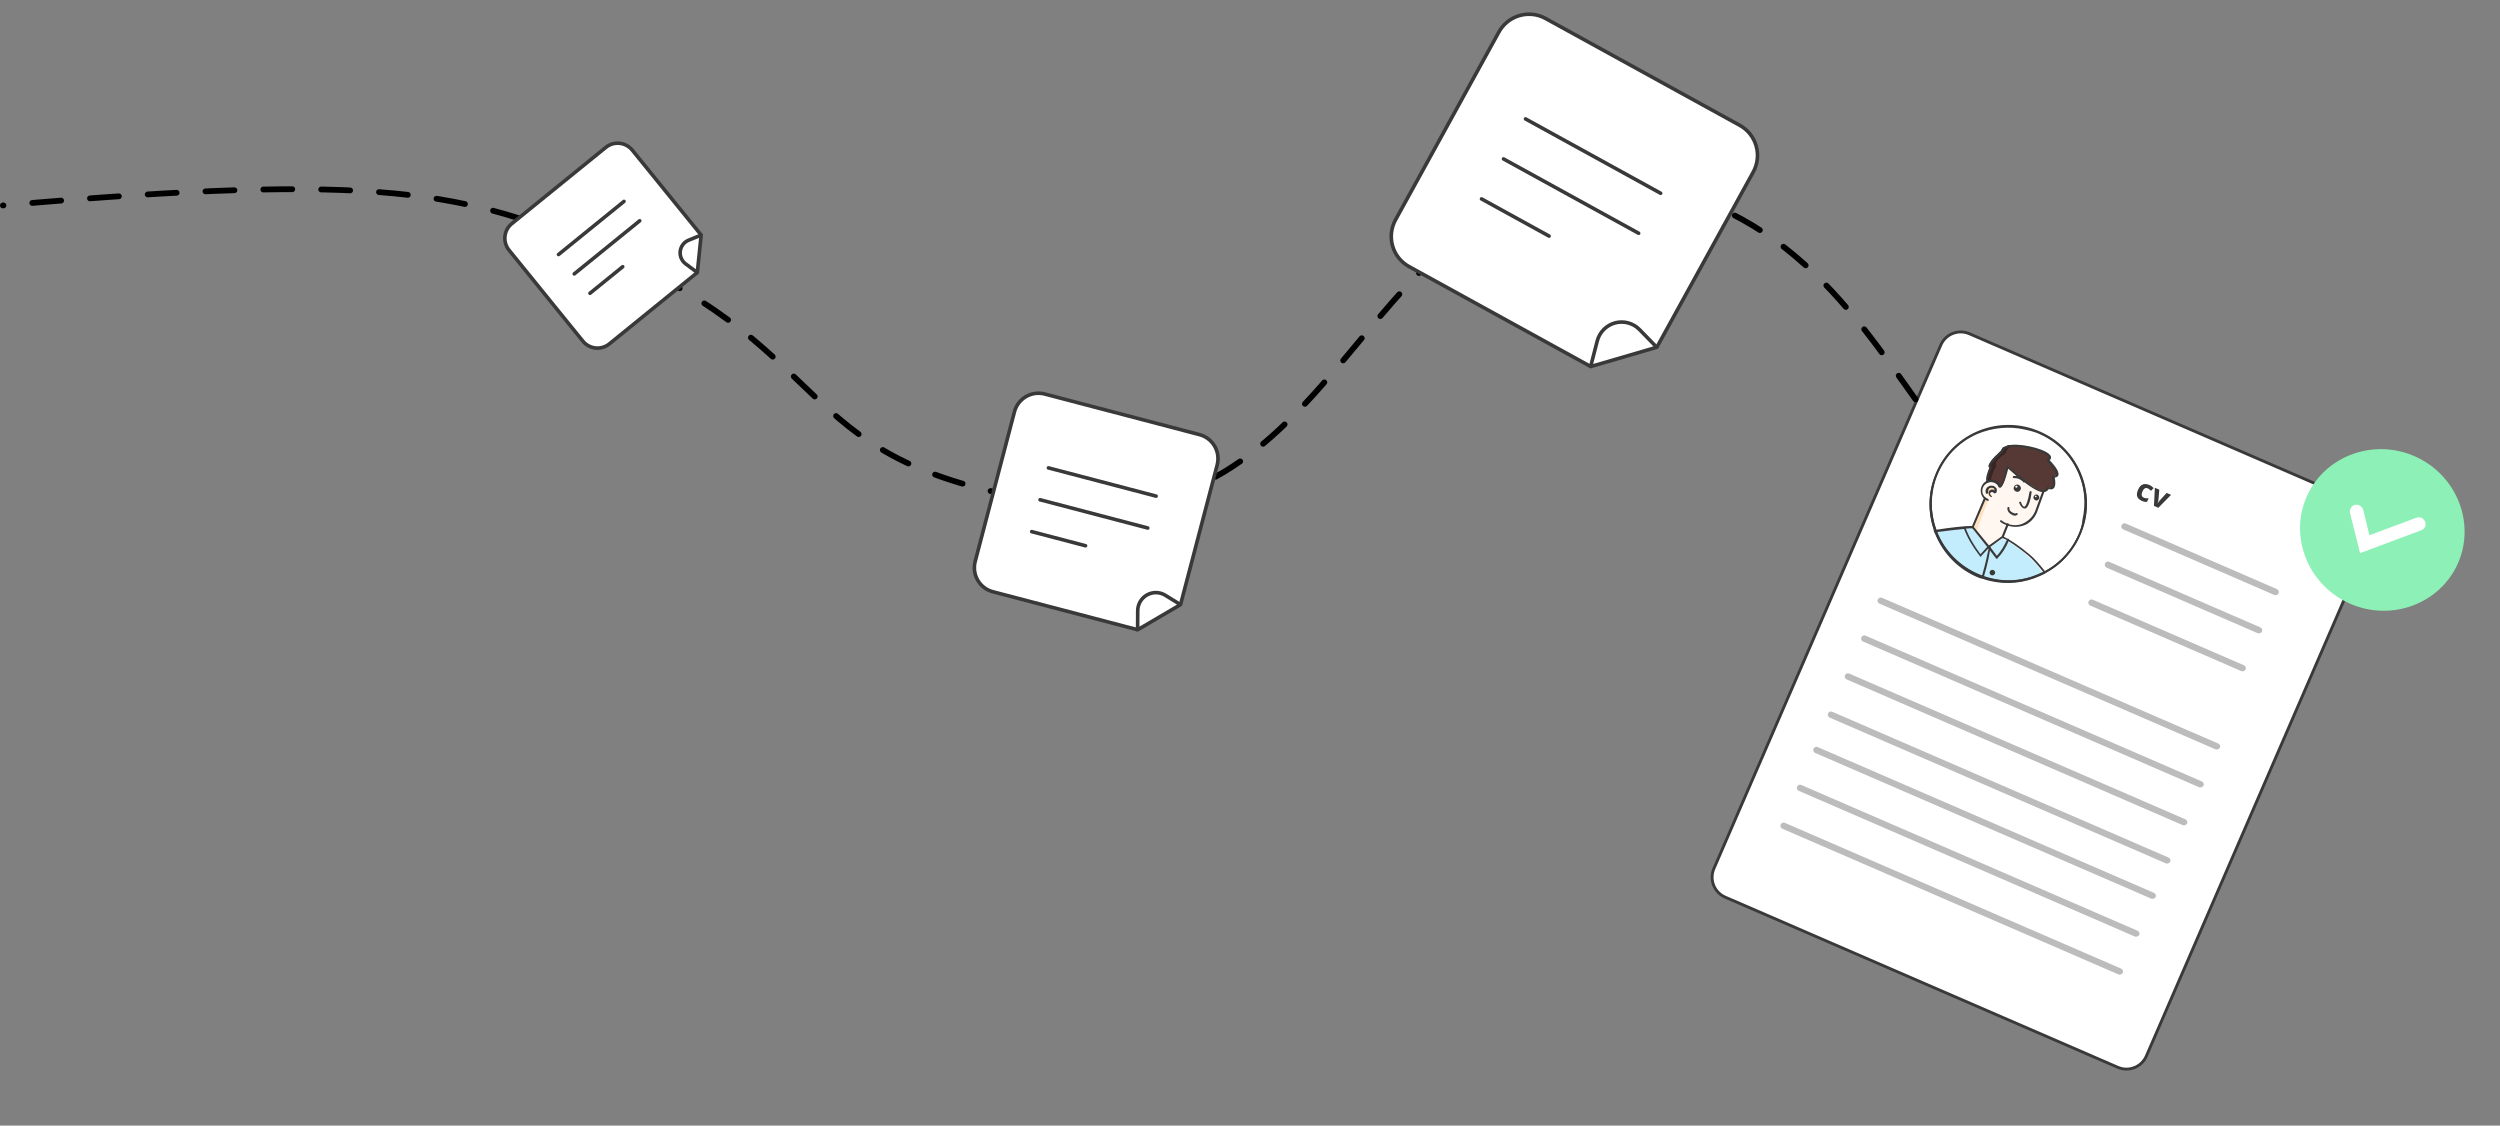 <svg width="864" height="389" viewBox="0 0 864 389" fill="none" xmlns="http://www.w3.org/2000/svg">
  <rect x="0" y="0" width="864" height="389" fill="#808080" stroke="none"/>
  <path d="M592.325 300.193L670.748 119.237C672.395 115.437 676.811 113.691 680.612 115.338L816.308 174.146C820.109 175.793 821.855 180.209 820.208 184.01L741.785 364.966C740.138 368.767 735.722 370.512 731.921 368.865L596.225 310.057C592.424 308.41 590.678 303.994 592.325 300.193Z" fill="white" stroke="#393939"/>
  <path d="M740.208 173.102C739.677 172.868 739.266 172.573 738.975 172.216C738.687 171.856 738.534 171.429 738.517 170.937C738.501 170.444 738.632 169.881 738.91 169.247C739.199 168.59 739.544 168.104 739.947 167.788C740.354 167.47 740.798 167.3 741.277 167.278C741.76 167.257 742.263 167.361 742.785 167.591C743.156 167.754 743.461 167.932 743.697 168.123C743.938 168.314 744.138 168.503 744.296 168.691L743.366 169.634C743.176 169.44 742.994 169.27 742.821 169.126C742.649 168.977 742.464 168.86 742.266 168.772C742.009 168.66 741.77 168.627 741.546 168.674C741.325 168.718 741.119 168.842 740.93 169.045C740.742 169.249 740.568 169.532 740.409 169.894C740.252 170.249 740.168 170.564 740.155 170.837C740.142 171.11 740.195 171.342 740.314 171.531C740.434 171.718 740.616 171.865 740.86 171.972C741.164 172.106 741.452 172.185 741.724 172.209C741.998 172.23 742.279 172.216 742.568 172.167L742.017 173.421C741.731 173.463 741.451 173.46 741.178 173.413C740.906 173.37 740.583 173.266 740.208 173.102ZM744.411 174.834L744.725 168.564L746.257 169.237L745.95 172.753C745.929 172.958 745.891 173.167 745.835 173.379C745.783 173.593 745.729 173.782 745.673 173.944L745.711 173.961C745.796 173.795 745.898 173.624 746.017 173.448C746.14 173.272 746.271 173.108 746.411 172.956L748.789 170.35L750.321 171.023L745.914 175.495L744.411 174.834Z" fill="#393939"/>
  <g clip-path="url(#clip0_620_4711)">
    <path d="M834.523 157.685C820.138 151.363 803.332 157.65 797.176 171.657C791.02 185.664 797.753 202.297 812.138 208.619C826.523 214.941 843.329 208.653 849.485 194.646C855.641 180.639 848.908 164.007 834.523 157.685Z" fill="#8DF0B6"/>
    <path d="M814.001 204.376C802.013 199.108 796.403 185.248 801.532 173.575C806.662 161.903 820.667 156.663 832.655 161.931C844.642 167.2 850.253 181.06 845.123 192.733C839.993 204.405 825.988 209.645 814.001 204.376Z" fill="#8DF0B6"/>
    <path d="M838.109 180.279C838.607 181.511 838.048 182.784 836.803 183.25L815.64 191.167L812.146 177.224C811.865 176.088 812.736 174.698 813.887 174.445C815.039 174.191 816.471 175.074 816.752 176.21L818.874 184.992L835.057 178.937C836.302 178.472 837.61 179.046 838.109 180.279Z" fill="white"/>
  </g>
  <path d="M774.759 231.977L774.618 231.944L722.379 209.286C721.848 209.016 721.554 208.355 721.824 207.823C722.094 207.291 722.755 206.998 723.287 207.268L775.525 229.926C776.057 230.197 776.351 230.857 776.08 231.389C775.81 231.921 775.181 232.073 774.759 231.977Z" fill="#BCBCBC"/>
  <path d="M780.433 218.883L780.292 218.85L728.054 196.192C727.522 195.922 727.229 195.261 727.499 194.729C727.769 194.198 728.43 193.904 728.962 194.174L781.2 216.833C781.732 217.103 782.025 217.764 781.755 218.295C781.517 218.686 780.856 218.98 780.433 218.883Z" fill="#BCBCBC"/>
  <path d="M786.139 205.646L785.998 205.614L733.76 182.955C733.229 182.685 732.935 182.024 733.205 181.492C733.475 180.961 734.136 180.667 734.668 180.937L786.906 203.596C787.438 203.866 787.731 204.527 787.461 205.059C787.191 205.59 786.703 205.775 786.139 205.646Z" fill="#BCBCBC"/>
  <path d="M748.695 298.422L748.554 298.39L632.329 248.006C631.797 247.735 631.503 247.074 631.773 246.543C632.044 246.011 632.705 245.717 633.236 245.988L749.462 296.372C749.994 296.642 750.288 297.303 750.017 297.835C749.779 298.225 749.259 298.552 748.695 298.422Z" fill="#BCBCBC"/>
  <path d="M754.542 285.219L754.401 285.187L638.175 234.802C637.644 234.532 637.35 233.871 637.62 233.339C637.89 232.808 638.551 232.514 639.083 232.784L755.309 283.169C755.841 283.439 756.134 284.1 755.864 284.631C755.453 285.131 754.965 285.316 754.542 285.219Z" fill="#BCBCBC"/>
  <path d="M760.216 272.125L760.075 272.093L643.849 221.708C643.317 221.438 643.024 220.777 643.294 220.246C643.564 219.714 644.225 219.42 644.757 219.69L760.983 270.075C761.514 270.345 761.808 271.006 761.538 271.538C761.127 272.037 760.639 272.222 760.216 272.125Z" fill="#BCBCBC"/>
  <path d="M765.888 259.03L765.747 258.998L649.521 208.613C648.989 208.343 648.696 207.682 648.966 207.151C649.236 206.619 649.897 206.325 650.429 206.595L766.655 256.98C767.186 257.25 767.48 257.911 767.21 258.443C766.831 258.801 766.311 259.127 765.888 259.03Z" fill="#BCBCBC"/>
  <path d="M706.48 198.371C705.993 198.556 705.473 198.882 704.985 199.067C699.525 201.526 693.606 202.098 687.966 200.806C687.12 200.612 686.133 200.385 685.319 200.051C685.037 199.986 684.896 199.954 684.614 199.889C684.473 199.857 684.332 199.824 684.191 199.792C676.836 196.919 671.32 191.202 668.729 184.376C668.621 184.202 668.653 184.061 668.544 183.888C668.859 183.812 669 183.844 669.314 183.768C670.539 183.603 671.59 183.548 672.707 183.21C675.015 182.849 677.151 182.596 678.94 182.561C679.081 182.593 679.395 182.517 679.536 182.549C680.447 182.461 681.184 182.482 681.466 182.546C681.748 182.611 681.748 182.611 681.748 182.611C681.748 182.611 681.857 182.784 681.965 182.958L682.074 183.131C682.291 183.477 682.65 183.856 683.008 184.235C684.019 185.654 685.528 187.484 686.495 188.448C686.744 188.653 686.994 188.859 687.103 189.032C687.103 189.032 687.244 189.065 687.211 189.206L687.352 189.238C687.352 189.238 687.352 189.238 687.493 189.27C687.808 189.194 687.937 188.63 688.912 188.26C689.085 188.151 689.4 188.075 689.605 187.825C689.952 187.608 690.299 187.39 690.645 187.173C690.992 186.956 691.165 186.847 691.339 186.738C691.512 186.63 691.685 186.521 691.717 186.38C691.891 186.271 691.923 186.13 691.923 186.13C691.923 186.13 692.064 186.163 692.205 186.195C692.487 186.26 692.878 186.498 693.268 186.736C693.409 186.768 693.659 186.973 693.941 187.038C696.176 188.292 699.986 191.095 703.928 195.263C704.286 195.642 704.971 196.541 705.84 197.928C706.295 197.884 706.545 198.089 706.48 198.371C706.404 198.057 706.295 197.884 706.48 198.371Z" fill="#C3ECFC"/>
  <path d="M691.849 185.815L691.882 185.674C691.914 185.533 691.946 185.392 692.087 185.424L692.228 185.456C692.369 185.489 692.51 185.521 692.651 185.553C694.138 186.191 698.012 188.711 701.366 191.558C703.114 192.997 704.874 195.033 706.709 197.383C706.818 197.556 706.786 197.697 707.035 197.903C706.862 198.012 707.241 197.653 707.068 197.762C706.515 198.229 706.201 198.305 706.06 198.273C705.887 198.382 706.298 197.882 706.189 197.709C704.462 195.532 702.703 193.497 701.096 192.09C698.599 190.033 695.929 188.086 694.226 187.102C693.976 186.896 693.835 186.864 693.585 186.658C693.054 186.388 692.663 186.15 692.381 186.085L692.24 186.053L692.099 186.02C691.958 185.988 691.817 185.956 691.849 185.815Z" fill="#393939"/>
  <path d="M682.094 182.393L682.062 182.534C682.03 182.675 681.889 182.642 681.748 182.61C681.748 182.61 681.748 182.61 681.607 182.578C681.325 182.513 680.555 182.633 679.503 182.689C679.362 182.657 679.048 182.733 678.734 182.809C676.316 182.997 672.642 183.491 669.281 183.908C668.967 183.984 668.826 183.952 668.512 184.028C668.403 183.855 668.435 183.714 668.327 183.54C668.359 183.399 668.218 183.367 668.25 183.226C668.424 183.118 668.706 183.182 669.02 183.106C673.952 182.307 679.73 181.702 681.345 181.776C681.486 181.808 681.627 181.84 681.627 181.84L681.768 181.873C682.159 182.111 682.127 182.252 682.094 182.393Z" fill="#393939"/>
  <path d="M681.811 182.328C681.811 182.328 684.984 186.617 687.275 188.922C688.37 189.322 689.246 187.445 690.709 186.89C691.37 186.596 691.575 186.347 691.91 185.533C692.213 184.86 692.927 183.688 693.726 181.497C703.898 183.087 704.956 172.644 707.256 166.493C706.398 165.703 703.637 168.038 694.249 161.731C693.882 162.686 690.941 168.393 690.833 168.22C689.79 166.942 688.313 164.971 685.769 167.653C682.64 170.942 687.067 172.996 687.208 173.028C686.471 173.008 686.08 172.77 686.08 172.77L681.811 182.328Z" fill="#FFF7F0"/>
  <path d="M683.006 184.236C682.898 184.062 682.898 184.062 682.789 183.889C682.572 183.543 682.213 183.164 682.169 182.708C682.201 182.567 682.061 182.535 681.92 182.503C681.952 182.362 681.811 182.329 681.811 182.329L685.971 172.598C685.971 172.598 686.361 172.836 687.099 172.856C687.002 173.279 683.221 182.653 683.006 184.236Z" fill="#FFE1C0"/>
  <path d="M687.921 169.926C688.332 169.426 689.005 169.729 689.363 170.108C689.428 169.826 689.633 169.576 689.698 169.294C689.513 168.807 689.155 168.428 688.591 168.298C687.777 167.963 686.769 168.474 686.543 169.461C686.208 170.275 686.719 171.283 687.706 171.509C687.988 171.574 688.129 171.606 688.444 171.529C687.803 171.086 687.477 170.566 687.921 169.926Z" fill="#FFE1C0"/>
  <path d="M694.681 181.864C694.399 181.8 694.258 181.767 693.976 181.703C693.021 181.335 692.067 180.968 691.318 180.351C691.209 180.178 691.1 180.005 691.274 179.896C691.447 179.787 691.62 179.679 691.729 179.852C692.478 180.469 693.292 180.804 694.105 181.139C696.047 181.732 698.15 181.621 699.883 180.534C701.584 179.588 702.991 177.981 703.617 175.899L706.846 166.993C706.878 166.852 707.051 166.743 707.333 166.808C707.474 166.84 707.583 167.013 707.518 167.295L704.29 176.201C703.631 178.425 702.192 180.173 700.318 181.227C698.649 182.032 696.655 182.317 694.681 181.864Z" fill="#393939"/>
  <path d="M688.238 171.781C687.533 171.619 687.131 170.785 687.292 170.08C687.454 169.375 688.288 168.973 688.961 169.275C689.243 169.34 689.492 169.545 689.71 169.892C689.818 170.065 689.754 170.347 689.58 170.456C689.407 170.565 689.125 170.5 689.016 170.327C688.908 170.153 688.767 170.121 688.626 170.089C688.203 169.992 687.856 170.209 687.791 170.491C687.727 170.773 687.944 171.12 688.194 171.325C688.335 171.358 688.444 171.531 688.379 171.813C688.552 171.704 688.379 171.813 688.238 171.781Z" fill="#393939"/>
  <path d="M686.565 170.654C686.424 170.621 686.283 170.589 686.315 170.448C685.977 169.332 686.518 168.269 687.634 167.931C688.121 167.746 688.685 167.875 689.108 167.972C689.499 168.21 689.857 168.589 690.075 168.936C690.119 169.391 690.163 169.846 689.925 170.237C689.893 170.378 689.578 170.454 689.437 170.422C689.296 170.39 689.22 170.075 689.252 169.934C689.285 169.793 689.349 169.511 689.273 169.197C689.197 168.883 689.088 168.709 688.806 168.645C688.524 168.58 688.242 168.515 687.928 168.592C687.299 168.744 686.996 169.417 687.117 170.187C687.225 170.36 687.02 170.61 686.879 170.577C686.738 170.545 686.565 170.654 686.565 170.654Z" fill="#393939"/>
  <path d="M687.287 189.519C687.146 189.487 687.146 189.487 687.037 189.314L681.497 182.405C681.389 182.231 681.421 182.09 681.421 182.09L685.645 172.077C685.678 171.936 685.992 171.86 686.133 171.892C686.274 171.924 686.35 172.238 686.318 172.379L682.158 182.111L687.372 188.5L691.802 185.36L693.541 181.01C693.573 180.869 693.887 180.793 694.028 180.825C694.169 180.857 694.246 181.171 694.213 181.312L692.474 185.663C692.474 185.663 692.442 185.804 692.301 185.771L687.492 189.27C687.428 189.552 687.428 189.552 687.287 189.519Z" fill="#393939"/>
  <path d="M699.367 175.666C698.662 175.504 698.151 174.497 697.857 173.836C697.748 173.662 697.813 173.381 698.095 173.445C698.268 173.336 698.55 173.401 698.486 173.683C699.041 175.146 699.496 175.102 699.637 175.134C700.266 174.981 701.021 172.335 701.397 170.047C701.429 169.906 701.635 169.656 701.776 169.688C701.917 169.721 702.166 169.926 702.134 170.067C701.984 171.369 701.297 175.663 699.79 175.763C699.649 175.731 699.508 175.698 699.367 175.666Z" fill="#393939"/>
  <path d="M694.034 161.384C694.034 161.384 695.902 163.593 697.682 164.892C699.43 166.331 701.524 167.553 702.197 167.856C702.87 168.158 706.051 171.114 707.793 168.693C708.269 167.912 708.292 169.105 708.78 168.92C709.267 168.734 710.536 169.025 709.749 164.69C710.616 164.146 711.776 164.264 710.842 163.159C710.125 162.401 710.343 162.748 709.94 161.914C709.397 161.047 708.386 159.628 707.919 159.076C708.331 158.577 708.806 157.795 707.634 157.082C706.918 156.324 703.099 154.855 702.221 154.802C701.375 154.608 698.132 153.865 697.395 153.844C696.657 153.824 694.131 153.838 693.611 154.164C693.059 154.631 692.386 154.329 692.084 155.001C691.781 155.674 691.781 155.674 691.781 155.674C691.781 155.674 690.568 156.435 690.233 157.248C689.757 158.03 688.027 161.046 688.027 161.046L687.357 162.674L686.776 165.212L686.831 166.263L689.216 166.216L690.421 166.789L690.964 167.656L691.29 168.176L691.778 167.991L692.589 166.396L693.441 163.326L694.034 161.384Z" fill="#563935"/>
  <path d="M690.093 157.216C690.819 156.64 691.641 155.642 691.641 155.642C691.641 155.642 691.641 155.642 691.944 154.969C692.246 154.296 693.233 154.523 693.644 154.023C694.197 153.556 696.312 154.041 696.94 153.888C696.94 153.888 697.255 153.812 697.396 153.844C695.574 154.02 693.689 154.479 693.236 156.452C693.107 157.016 691.817 157.463 691.406 157.962C690.854 158.429 690.128 159.005 689.967 159.71C689.696 160.242 689.773 160.556 689.99 160.903C689.45 161.966 688.131 164.483 688.025 166.24L686.691 166.231L686.635 165.179L687.217 162.641L687.714 161.123C686.738 161.493 688.328 158.444 690.093 157.216Z" fill="#382523"/>
  <path d="M691.053 168.566C690.912 168.534 690.803 168.36 690.662 168.328C690.553 168.155 690.618 167.873 690.791 167.764C690.965 167.655 691.106 167.688 691.214 167.861C691.42 167.611 692.243 166.612 693.471 161.255C693.503 161.114 693.535 160.973 693.676 161.005C693.817 161.037 693.958 161.07 693.958 161.07C700.602 167.045 704.586 169.738 706.298 169.389C706.753 169.345 706.991 168.954 707.262 168.423C707.294 168.282 707.608 168.205 707.749 168.238C708.281 168.508 708.736 168.464 709.05 168.387C709.603 167.92 709.459 165.958 709.121 164.842C709.153 164.701 709.186 164.56 709.186 164.56C709.218 164.419 709.359 164.451 709.5 164.484C709.782 164.548 710.237 164.504 710.443 164.254C710.508 163.972 710.734 162.986 707.4 159.402C707.259 159.369 707.291 159.228 707.324 159.087C707.356 158.946 707.356 158.946 707.529 158.838C708.049 158.512 707.973 158.197 708.005 158.056C707.482 156.453 700.28 154.208 695.477 154.443C694.426 154.499 692.572 154.816 692.314 155.944C692.281 156.085 692.281 156.085 692.249 156.226C689.25 158.952 687.984 160.591 687.887 161.014C687.887 161.014 687.887 161.014 688.028 161.046C688.169 161.078 688.31 161.111 688.277 161.252C688.386 161.425 688.386 161.425 688.354 161.566C686.635 165.179 687.114 166.327 687.114 166.327C687.223 166.501 687.158 166.783 687.017 166.75C686.844 166.859 686.562 166.794 686.594 166.653C686.485 166.48 685.865 165.299 687.584 161.686C687.443 161.654 687.334 161.481 687.226 161.307C686.856 160.332 689.367 157.791 691.641 155.641C691.835 154.795 692.766 153.97 695.498 153.706C700.159 153.438 708.132 155.563 708.807 157.795C708.883 158.109 708.927 158.565 708.375 159.032C711.709 162.615 711.592 163.776 711.289 164.448C711.051 164.839 710.563 165.024 710.108 165.068C710.337 166.011 710.59 168.147 709.691 168.831C709.312 169.189 708.716 169.201 708.011 169.039C707.773 169.43 707.361 169.929 706.592 170.05C705.194 170.323 702.547 169.568 694.046 161.98C692.419 168.434 691.508 168.522 691.194 168.598C691.226 168.457 691.053 168.566 691.053 168.566Z" fill="#393939"/>
  <path d="M687.037 173.139C685.095 172.545 684.105 170.389 684.699 168.448C685.292 166.506 687.34 165.343 689.281 165.936C690.127 166.13 690.876 166.747 691.279 167.581C691.387 167.755 691.323 168.037 691.149 168.145C690.976 168.254 690.694 168.189 690.585 168.016C690.259 167.496 689.651 166.912 688.946 166.75C687.428 166.254 685.727 167.199 685.231 168.718C684.734 170.237 685.539 171.905 687.057 172.402C687.198 172.434 687.307 172.607 687.242 172.889C687.351 173.063 687.178 173.171 687.037 173.139Z" fill="#393939"/>
  <path d="M699.475 166.786C699.334 166.754 699.334 166.754 699.226 166.58C699.226 166.58 698.074 165.129 695.971 165.241C695.83 165.208 695.548 165.144 695.613 164.862C695.645 164.721 695.71 164.439 695.992 164.503C698.441 164.175 699.81 165.972 699.951 166.005C700.06 166.178 700.027 166.319 699.822 166.569C699.649 166.677 699.475 166.786 699.475 166.786Z" fill="#393939"/>
  <path d="M685.655 199.236C685.591 199.518 685.559 199.659 685.494 199.941C685.212 199.876 685.071 199.844 684.789 199.779C684.854 199.497 684.886 199.356 684.95 199.074C686.331 194.345 686.869 191.352 687.16 190.083C687.224 189.801 687.257 189.66 687.289 189.519C687.321 189.378 687.321 189.378 687.321 189.378C687.354 189.237 687.354 189.237 687.527 189.128L687.7 189.02C687.7 189.02 687.7 189.02 687.841 189.052C687.841 189.052 687.809 189.193 687.95 189.225C687.95 189.225 687.95 189.225 687.918 189.366C687.918 189.366 687.853 189.648 687.724 190.212C687.542 191.655 687.036 194.507 685.655 199.236Z" fill="#393939"/>
  <path d="M684.537 192.45C684.396 192.418 684.396 192.418 684.288 192.245C681.768 188.996 679.844 185.735 678.657 182.495C678.548 182.322 678.754 182.072 678.895 182.105C679.068 181.996 679.318 182.202 679.286 182.343C680.364 185.409 682.179 188.497 684.449 191.54L686.82 188.967C686.993 188.858 687.167 188.749 687.275 188.923C687.384 189.096 687.493 189.269 687.319 189.378L684.57 192.309C684.852 192.374 684.678 192.483 684.537 192.45C684.678 192.483 684.537 192.45 684.537 192.45Z" fill="#393939"/>
  <path d="M690.025 193.114C689.884 193.082 689.884 193.082 689.776 192.909L687.147 189.486C687.038 189.313 687.07 189.172 687.276 188.922C687.449 188.814 687.59 188.846 687.84 189.052L690.11 192.095C691.485 190.629 692.675 188.676 693.647 186.376C693.68 186.235 693.994 186.159 694.135 186.191C694.276 186.223 694.352 186.538 694.32 186.679C693.283 189.26 691.92 191.322 690.372 192.897C690.307 193.179 690.166 193.147 690.025 193.114Z" fill="#393939"/>
  <path d="M689.426 198.321C689.188 198.711 688.668 199.037 688.136 198.767C687.746 198.529 687.42 198.009 687.69 197.477C687.928 197.087 688.448 196.761 688.979 197.031C689.511 197.301 689.664 197.93 689.426 198.321Z" fill="#393939"/>
  <path d="M698.328 169.197C698.025 169.87 697.364 170.163 696.692 169.861C696.019 169.558 695.725 168.897 696.028 168.225C696.331 167.552 696.992 167.258 697.664 167.561C698.196 167.831 698.631 168.524 698.328 169.197Z" fill="#393939"/>
  <path d="M697.187 168.342C697.155 168.483 696.982 168.592 696.7 168.527C696.559 168.495 696.45 168.322 696.514 168.04C696.547 167.899 696.72 167.79 697.002 167.855C697.252 168.06 697.36 168.233 697.187 168.342Z" fill="white"/>
  <path d="M704.741 172.297C704.471 172.829 703.951 173.155 703.419 172.885C702.888 172.615 702.562 172.095 702.832 171.563C703.102 171.031 703.622 170.705 704.154 170.975C704.686 171.246 704.871 171.733 704.741 172.297Z" fill="#393939"/>
  <path d="M703.851 171.648C703.819 171.789 703.645 171.898 703.504 171.865C703.363 171.833 703.255 171.66 703.287 171.519C703.319 171.378 703.493 171.269 703.634 171.301C703.775 171.334 703.883 171.507 703.851 171.648Z" fill="white"/>
  <path d="M695.977 178.157C695.695 178.092 695.413 178.027 695.304 177.854C694.35 177.487 693.557 176.415 693.783 175.428C693.815 175.287 693.989 175.178 694.271 175.243C694.412 175.275 694.52 175.448 694.456 175.73C694.326 176.294 694.934 176.879 695.607 177.181C696.139 177.452 696.562 177.549 696.908 177.331C697.082 177.223 697.331 177.428 697.299 177.569C697.408 177.743 697.202 177.992 697.061 177.96C696.682 178.318 696.4 178.254 695.977 178.157Z" fill="#393939"/>
  <path d="M688 200.665C686.731 200.374 685.494 199.942 684.258 199.51C670.22 194.067 663.28 178.378 668.723 164.34C671.326 157.516 676.414 152.153 683.023 149.216C689.632 146.278 697.102 146.061 703.785 148.632C710.608 151.235 715.972 156.323 718.909 162.932C721.846 169.541 722.063 177.011 719.493 183.694C716.89 190.517 711.802 195.881 705.193 198.818C699.559 201.385 693.64 201.957 688 200.665ZM699.816 148.464C694.318 147.204 688.54 147.809 683.285 150.018C676.848 152.846 671.934 158.101 669.396 164.642C664.19 178.289 670.913 193.632 684.56 198.838C691.102 201.376 698.257 201.235 704.867 198.298C711.303 195.469 716.217 190.215 718.755 183.673C721.294 177.131 721.153 169.976 718.216 163.367C715.279 156.757 710.132 152.016 703.591 149.478C702.354 149.046 701.085 148.755 699.816 148.464Z" fill="#393939"/>
  <path d="M718.844 163.213C715.907 156.603 710.544 151.516 703.72 148.913C696.896 146.31 689.568 146.559 682.958 149.496C676.349 152.434 671.261 157.797 668.658 164.621C666.185 170.88 666.281 177.58 668.47 183.573C668.47 183.573 668.578 183.746 668.546 183.887C668.514 184.028 668.622 184.201 668.731 184.375C671.462 191.234 676.838 196.918 684.193 199.791C684.334 199.823 684.475 199.856 684.616 199.888C684.898 199.953 685.039 199.985 685.321 200.05C686.134 200.384 687.121 200.611 687.967 200.805C693.607 202.097 699.526 201.525 704.987 199.066C705.475 198.881 705.994 198.555 706.482 198.37C706.482 198.37 706.623 198.402 706.655 198.261C706.829 198.153 707.002 198.044 707.175 197.935C709.71 196.587 711.887 194.86 713.673 192.895C716.044 190.322 718.056 187.37 719.287 183.942C722.031 177.151 721.781 169.822 718.844 163.213ZM718.755 183.672C716.52 189.541 712.298 194.361 706.708 197.383C706.535 197.492 706.362 197.601 706.221 197.568L706.047 197.677C705.56 197.862 705.213 198.079 704.726 198.264C698.604 201.016 691.871 201.254 685.547 199.063C685.265 198.998 685.124 198.966 684.874 198.76C684.733 198.728 684.592 198.695 684.451 198.663C677.378 195.855 672.112 190.344 669.456 183.799C669.348 183.626 669.38 183.485 669.271 183.311C669.304 183.17 669.163 183.138 669.195 182.997C667.116 177.178 666.987 170.619 669.319 164.327C671.857 157.785 676.772 152.53 683.349 149.734C688.636 147.385 694.414 146.78 699.913 148.04C701.182 148.331 702.419 148.763 703.514 149.162C710.056 151.701 715.311 156.615 718.139 163.051C720.489 168.339 720.953 174.084 719.692 179.583C719.587 181.34 719.155 182.576 718.755 183.672Z" fill="#393939"/>
  <path d="M732.327 336.818L732.186 336.786L615.96 286.402C615.429 286.131 615.135 285.471 615.405 284.939C615.676 284.407 616.336 284.114 616.868 284.384L733.094 334.768C733.626 335.038 733.919 335.699 733.649 336.231C733.238 336.73 732.75 336.915 732.327 336.818Z" fill="#BCBCBC"/>
  <path d="M737.999 323.724L737.858 323.691L621.632 273.307C621.101 273.037 620.807 272.376 621.077 271.844C621.347 271.312 622.008 271.019 622.54 271.289L738.766 321.673C739.298 321.943 739.591 322.604 739.321 323.136C739.083 323.527 738.422 323.82 737.999 323.724Z" fill="#BCBCBC"/>
  <path d="M743.67 310.629L743.529 310.596L627.303 260.212C626.771 259.942 626.478 259.281 626.748 258.749C627.018 258.218 627.679 257.924 628.211 258.194L744.437 308.579C744.968 308.849 745.262 309.51 744.992 310.041C744.754 310.432 744.093 310.726 743.67 310.629Z" fill="#BCBCBC"/>
  <path d="M662 138C640.5 108 610.5 60.8 548.5 64C471 68 460 187.5 365.5 174C271 160.5 293.5 123 209.5 87C160.712 66.091 132.5 59.5 1 71" stroke="black" stroke-width="2" stroke-linecap="round" stroke-linejoin="round" stroke-dasharray="10 10"/>
  <path d="M572.568 120.015L566.611 113.902C565.538 112.801 564.191 112.007 562.708 111.601C561.225 111.196 559.66 111.193 558.173 111.593C556.686 111.994 555.332 112.784 554.248 113.881C553.164 114.978 552.391 116.344 552.007 117.838L549.724 126.688L572.568 120.015Z" fill="url(#paint0_linear_620_4711)"/>
  <path d="M549.725 126.661L486.954 92.122C484.197 90.606 482.158 88.052 481.285 85.022C480.412 81.993 480.777 78.737 482.299 75.971L517.999 11.089C519.523 8.324 522.078 6.274 525.103 5.39C528.129 4.507 531.377 4.861 534.134 6.377L601.253 43.308C604.011 44.825 606.05 47.379 606.924 50.409C607.798 53.438 607.434 56.695 605.913 59.463L572.589 120.027" fill="white"/>
  <path d="M549.725 126.661L486.954 92.122C484.197 90.606 482.158 88.052 481.285 85.022C480.412 81.993 480.777 78.737 482.299 75.971L517.999 11.089C519.523 8.324 522.078 6.274 525.103 5.39C528.129 4.507 531.377 4.861 534.134 6.377L601.253 43.308C604.011 44.825 606.05 47.379 606.924 50.409C607.798 53.438 607.434 56.695 605.913 59.463L572.589 120.027" stroke="#393939" stroke-width="1.25" stroke-miterlimit="10"/>
  <path d="M527.228 41.101L573.918 66.792" stroke="#393939" stroke-width="1.25" stroke-linecap="round" stroke-linejoin="round"/>
  <path d="M519.62 54.927L566.31 80.617" stroke="#393939" stroke-width="1.25" stroke-linecap="round" stroke-linejoin="round"/>
  <path d="M512.017 68.748L535.362 81.593" stroke="#393939" stroke-width="1.25" stroke-linecap="round" stroke-linejoin="round"/>
  <path d="M572.568 120.015L566.611 113.902C565.538 112.801 564.191 112.007 562.708 111.601C561.225 111.196 559.66 111.193 558.173 111.593C556.686 111.994 555.332 112.784 554.248 113.881C553.164 114.978 552.391 116.344 552.007 117.838L549.724 126.688L572.568 120.015Z" stroke="#393939" stroke-width="1.25" stroke-linecap="round" stroke-linejoin="round"/>
  <path d="M242.318 81.249L237.996 83.007C237.217 83.323 236.538 83.842 236.027 84.51C235.517 85.177 235.193 85.969 235.09 86.804C234.987 87.639 235.107 88.488 235.44 89.262C235.772 90.037 236.305 90.71 236.982 91.212L240.993 94.19L242.318 81.249Z" fill="url(#paint1_linear_620_4711)"/>
  <path d="M240.98 94.184L210.568 118.857C209.232 119.94 207.519 120.447 205.806 120.266C204.092 120.084 202.519 119.229 201.431 117.888L175.929 86.454C174.842 85.113 174.33 83.397 174.506 81.683C174.681 79.969 175.529 78.398 176.864 77.314L209.383 50.931C210.719 49.847 212.432 49.34 214.146 49.522C215.86 49.703 217.434 50.558 218.523 51.898L242.328 81.241" fill="white"/>
  <path d="M240.98 94.184L210.568 118.857C209.232 119.94 207.519 120.447 205.806 120.266C204.092 120.084 202.519 119.229 201.431 117.888L175.929 86.454C174.842 85.113 174.33 83.397 174.506 81.683C174.681 79.969 175.529 78.398 176.864 77.314L209.383 50.931C210.719 49.847 212.432 49.34 214.146 49.522C215.86 49.703 217.434 50.558 218.523 51.898L242.328 81.241" stroke="#393939" stroke-width="1.25" stroke-miterlimit="10"/>
  <path d="M193.025 87.96L215.647 69.608" stroke="#393939" stroke-width="1.25" stroke-linecap="round" stroke-linejoin="round"/>
  <path d="M198.46 94.657L221.081 76.305" stroke="#393939" stroke-width="1.25" stroke-linecap="round" stroke-linejoin="round"/>
  <path d="M203.893 101.354L215.203 92.178" stroke="#393939" stroke-width="1.25" stroke-linecap="round" stroke-linejoin="round"/>
  <path d="M242.318 81.249L237.996 83.007C237.217 83.323 236.538 83.842 236.027 84.51C235.517 85.177 235.193 85.969 235.09 86.804C234.987 87.639 235.107 88.488 235.44 89.262C235.772 90.037 236.305 90.71 236.982 91.212L240.993 94.19L242.318 81.249Z" stroke="#393939" stroke-width="1.25" stroke-linecap="round" stroke-linejoin="round"/>
  <path d="M407.975 208.959L402.728 205.729C401.783 205.147 400.7 204.828 399.591 204.805C398.481 204.782 397.385 205.056 396.415 205.598C395.445 206.141 394.635 206.932 394.07 207.891C393.504 208.85 393.203 209.942 393.198 211.055L393.158 217.653L407.975 208.959Z" fill="url(#paint2_linear_620_4711)"/>
  <path d="M393.154 217.634L343.129 204.508C340.932 203.932 339.054 202.503 337.91 200.536C336.765 198.569 336.448 196.226 337.026 194.021L350.593 142.314C351.173 140.11 352.6 138.225 354.563 137.073C356.525 135.922 358.861 135.598 361.058 136.174L414.549 150.209C416.746 150.785 418.624 152.214 419.769 154.181C420.914 156.148 421.233 158.492 420.656 160.697L407.991 208.964" fill="white"/>
  <path d="M393.154 217.634L343.129 204.508C340.932 203.932 339.054 202.503 337.91 200.536C336.765 198.569 336.448 196.226 337.026 194.021L350.593 142.314C351.173 140.11 352.6 138.225 354.563 137.073C356.525 135.922 358.861 135.598 361.058 136.174L414.549 150.209C416.746 150.785 418.624 152.214 419.769 154.181C420.914 156.148 421.233 158.492 420.656 160.697L407.991 208.964" stroke="#393939" stroke-width="1.25" stroke-miterlimit="10"/>
  <path d="M362.338 161.699L399.548 171.462" stroke="#393939" stroke-width="1.25" stroke-linecap="round" stroke-linejoin="round"/>
  <path d="M359.448 172.717L396.658 182.48" stroke="#393939" stroke-width="1.25" stroke-linecap="round" stroke-linejoin="round"/>
  <path d="M356.558 183.731L375.162 188.613" stroke="#393939" stroke-width="1.25" stroke-linecap="round" stroke-linejoin="round"/>
  <path d="M407.975 208.959L402.728 205.729C401.783 205.147 400.7 204.828 399.591 204.805C398.481 204.782 397.385 205.056 396.415 205.598C395.445 206.141 394.635 206.932 394.07 207.891C393.504 208.85 393.203 209.942 393.198 211.055L393.158 217.653L407.975 208.959Z" stroke="#393939" stroke-width="1.25" stroke-linecap="round" stroke-linejoin="round"/>
  <defs>
    <linearGradient id="paint0_linear_620_4711" x1="552.244" y1="116.813" x2="569.197" y2="126.142" gradientUnits="userSpaceOnUse">
      <stop stop-color="white"/>
      <stop offset="1" stop-color="#E4E5E6"/>
    </linearGradient>
    <linearGradient id="paint1_linear_620_4711" x1="236.512" y1="90.881" x2="244.726" y2="84.217" gradientUnits="userSpaceOnUse">
      <stop stop-color="white"/>
      <stop offset="1" stop-color="#E4E5E6"/>
    </linearGradient>
    <linearGradient id="paint2_linear_620_4711" x1="393.183" y1="210.296" x2="406.694" y2="213.842" gradientUnits="userSpaceOnUse">
      <stop stop-color="white"/>
      <stop offset="1" stop-color="#E4E5E6"/>
    </linearGradient>
    <clipPath id="clip0_620_4711">
      <rect width="57.138" height="55.636" fill="white" transform="translate(808.371 146.192) rotate(23.725)"/>
    </clipPath>
  </defs>
</svg>
